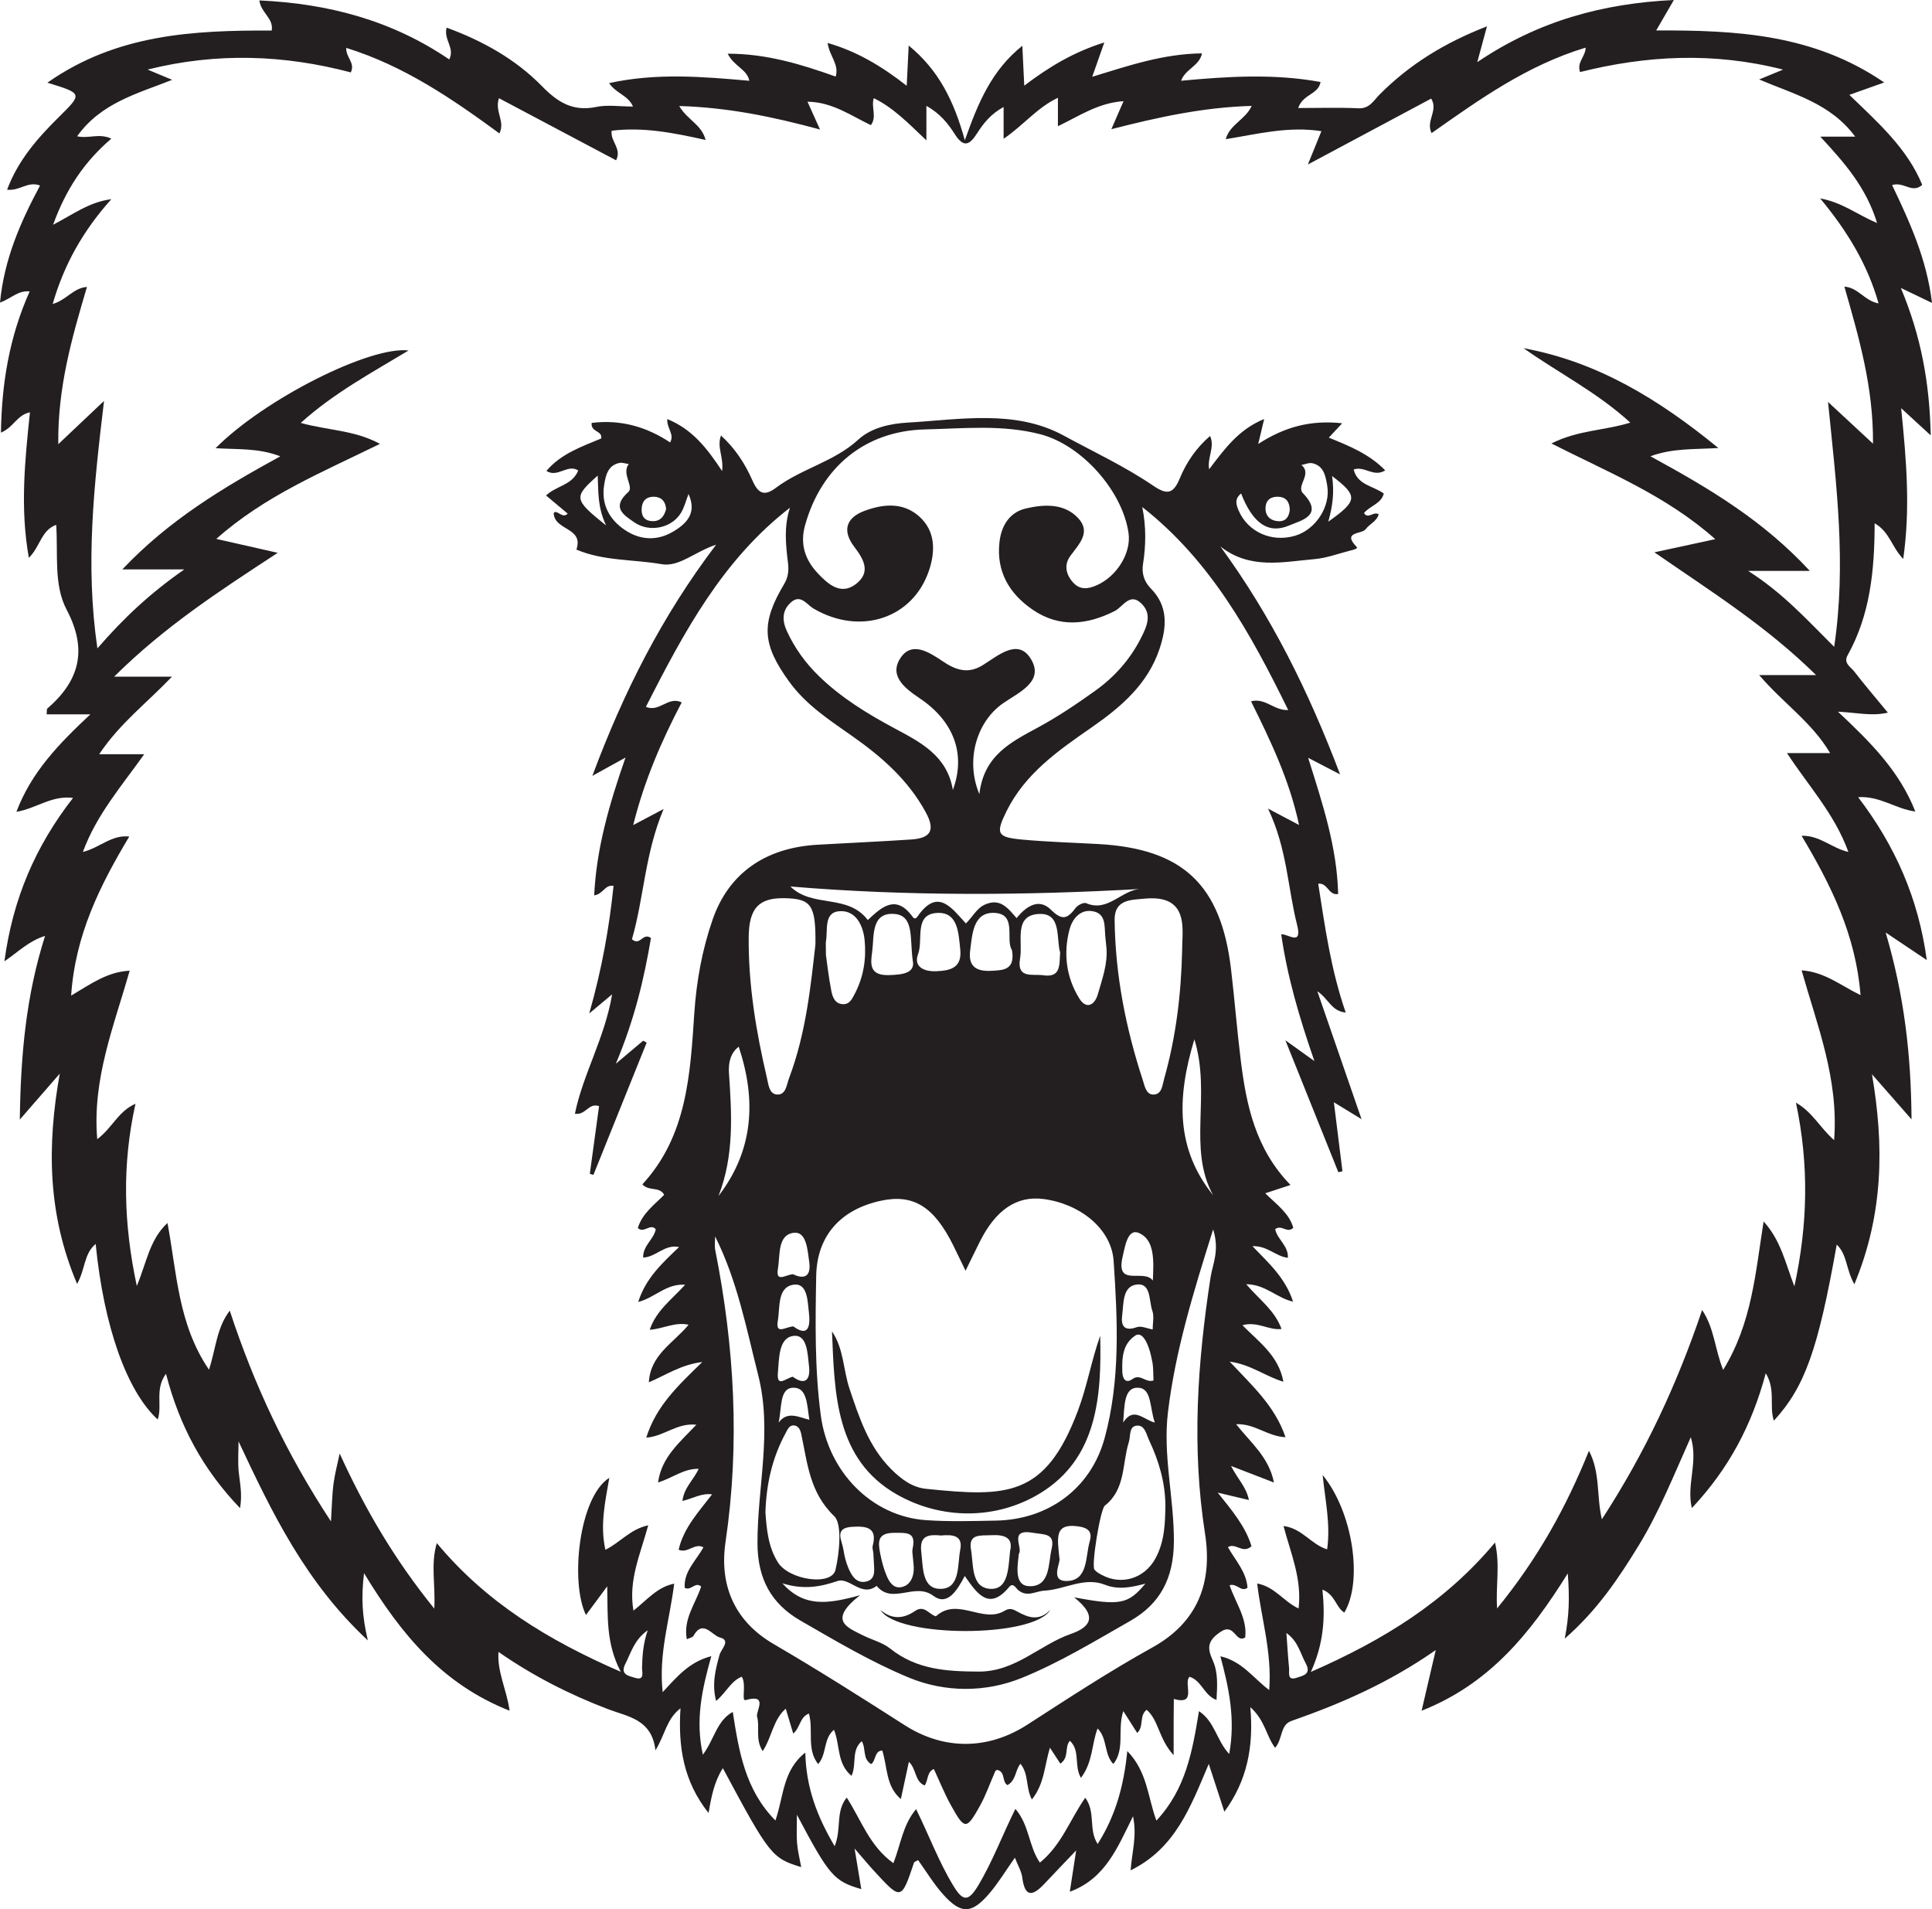 <?xml version="1.0" encoding="UTF-8"?>
<svg xmlns="http://www.w3.org/2000/svg" xmlns:xlink="http://www.w3.org/1999/xlink" width="492.311pt" height="486.453pt" viewBox="0 0 492.311 486.453" version="1.1">
<g id="surface1">
<path style=" stroke:none;fill-rule:evenodd;fill:rgb(13.73%,12.16%,12.549%);fill-opacity:1;" d="M 327.801 416.078 C 328.047 419.426 328.203 422.223 328.48 425.012 C 328.602 426.188 327.906 428.324 330.449 427.477 C 332.047 426.945 334.223 426.586 332.738 423.84 C 331.336 421.238 330.75 418.145 327.801 416.078 M 165.051 415.387 C 161.559 417.863 160.816 421.086 159.371 423.895 C 157.902 426.742 160.297 427.016 161.781 427.488 C 164.387 428.32 163.57 425.996 163.602 424.918 C 163.691 421.914 163.84 418.934 165.051 415.387 M 420.555 116.254 C 435.434 124.379 449.152 132.469 461.176 145.457 L 445.449 145.457 C 454.266 151.047 460.355 157.816 467.383 164.812 C 470.531 143.621 467.949 123.637 465.816 102.414 C 470.176 106.461 473.371 109.426 477.277 113.047 C 477.395 98.566 473.664 85.902 469.984 73.031 C 473.547 73.285 475.082 76.641 478.699 77.309 C 475.844 67.238 470.668 58.828 463.82 50.555 C 469.488 51.586 473.316 54.723 478.316 56.828 C 475.527 47.672 469.914 41.367 463.852 34.82 L 472.742 34.82 C 466.461 26.309 457.129 24.031 448.27 20.246 C 450.617 19.277 452.281 18.59 454.359 17.738 C 436.578 13.188 419.461 14.148 402.629 18.359 C 401.746 15.785 404.027 14.453 404.047 12.137 C 389.016 16.68 376.953 25.379 364.797 33.914 C 363.23 30.812 366.578 28.207 364.695 25.121 C 354.473 30.586 344.336 36 333.27 41.914 C 334.652 38.504 335.613 36.141 336.719 33.422 C 328.246 32.109 320.41 34.16 312.336 35.465 C 313.406 31.648 317.324 30.543 318.953 26.984 C 306.457 27.34 294.953 29.91 283.195 32.914 C 284.293 30.391 285.199 28.297 286.297 25.777 C 279.809 26.219 275.078 29.527 269.578 32.16 L 269.578 24.914 C 264.246 27.438 260.836 31.891 255.738 35.363 L 255.738 27.262 C 252.477 29.035 250.57 31.457 248.953 34.008 C 247.004 37.078 245.484 37.613 243.305 34.188 C 241.59 31.496 239.574 28.926 236.066 26.98 L 236.066 35.766 C 231.438 31.383 227.656 27.441 222.652 25.012 C 221.938 27.395 223.512 29.711 221.922 31.887 C 216.84 29.48 212.133 26 205.766 25.914 C 206.852 28.32 207.781 30.383 208.957 33 C 196.914 29.734 185.473 27.375 173.078 27.012 C 175.098 30.516 178.82 31.738 179.801 35.664 C 171.5 33.797 163.762 32.32 155.867 33.312 C 155.461 36.035 158.52 37.809 156.996 40.844 C 147.016 35.555 137.113 30.305 127.141 25.02 C 125.984 28.453 128.793 30.82 127.27 34 C 115.238 25.191 103.02 16.793 88.23 12.199 C 88.066 14.594 90.578 15.965 89.395 18.445 C 72.492 13.992 55.363 13.293 37.609 17.723 C 39.848 18.66 41.652 19.414 43.875 20.344 C 34.922 23.879 25.719 26.227 19.656 34.723 C 22.66 35.395 25.262 33.859 28.359 35.332 C 21.461 41.242 16.82 48.18 13.531 57.262 C 18.754 54.555 22.727 51.48 28.375 50.75 C 21.152 58.805 16.348 67.355 13.422 77.449 C 16.945 76.469 18.625 73.387 22.16 73.105 C 18.316 86.055 14.668 98.777 14.852 113.176 C 19.043 109.207 22.254 106.176 26.508 102.152 C 23.953 123.648 21.68 143.668 24.816 165.211 C 31.586 157.395 38.191 151.219 46.957 145.086 L 31.168 145.086 C 43.125 132.453 56.855 124.25 71.418 116.27 C 65.836 114.102 60.594 114.562 54.934 114.195 C 67.363 101.688 94.254 88.125 104.121 89.297 C 94.68 95 85.156 100.082 76.637 107.754 C 83.512 109.691 90.297 109.551 96.82 113.094 C 82.152 120.305 67.527 126.277 55.117 137.312 C 60.59 138.551 65.047 139.559 70.77 140.855 C 55.918 150.582 41.996 159.59 29.074 172.418 L 43.809 172.418 C 37.43 179.117 30.578 184.242 25.277 192.168 L 36.754 192.168 C 30.906 200.387 24.602 207.594 21.121 217.07 C 25.453 215.984 28.457 212.633 32.941 213.148 C 25.473 225.609 19.172 238.191 18.125 253.676 C 23.281 250.617 27.402 247.605 33.039 247.332 C 29.012 261.516 23.48 274.93 24.777 290.254 C 28.617 287.398 30.07 283.188 34.523 281.23 C 31.051 296.871 31.492 311.859 34.859 327.652 C 37.379 321.68 38.09 315.859 42.676 311.609 C 45.082 324.438 45.375 337.414 53.254 348.992 C 55.051 343.438 55.199 338.324 58.547 333.949 C 64.727 352.766 72.805 370.102 84.332 387.645 C 84.613 383.234 84.637 380.609 84.988 378.031 C 85.34 375.449 86.02 372.91 86.555 370.355 C 93.016 384.512 100.473 397.277 110.668 409.867 C 110.992 403.566 109.691 398.688 111.305 393.176 C 123.855 408.246 139.57 417.875 158.18 425.961 C 154.355 418.629 154.91 411.945 154.73 404.191 C 152.422 407.309 150.906 409.352 149.316 411.496 C 145.254 403.25 147.473 381.445 155.262 376.539 C 154.203 382.703 152.863 388.594 154.266 394.875 C 158.125 392.969 160.551 389.637 165.18 388.641 C 163.18 396 160.062 402.68 161.418 410.379 C 164.949 407.602 167.469 404.367 171.797 403.508 C 170.664 412.746 167.781 421.309 168.863 431.152 C 172.625 427.086 175.691 423.422 181.258 421.984 C 178.867 430.484 177.145 438.266 179.105 447.09 C 182.051 443.137 182.586 438.496 186.723 436.184 C 188.301 446.316 189.875 456.031 197.59 463.852 C 199.75 457.574 199.449 451.074 205.207 446.555 C 205.402 455.492 208.219 462.828 212.684 470.402 C 214.504 465.992 212.836 461.59 215.762 458.008 C 219.523 463.859 221.602 470.402 227.656 474.727 C 229.562 469.852 230.027 465.016 233.441 460.953 C 236.707 467.59 239.18 474.27 242.867 480.375 C 245.293 484.387 246.668 484.723 249.23 480.473 C 252.945 474.305 255.43 467.527 258.742 460.891 C 262.359 465.113 262.105 470.445 264.984 474.586 C 270.535 470.07 272.672 463.566 276.547 458.055 C 279.273 461.785 277.297 466.176 279.703 469.836 C 284.254 462.703 286.375 455.051 287.258 446.156 C 292.406 451.477 292.438 457.852 294.672 463.875 C 302.238 455.805 303.871 446.023 305.523 435.988 C 309.59 438.695 309.996 443.473 313.227 446.906 C 314.855 438.012 313.16 430.137 310.977 422.008 C 316.625 423.328 319.363 427.609 323.418 430.617 C 324.164 421 321.391 412.398 320.355 403.469 C 324.828 404.27 327.121 408.086 330.906 409.836 C 331.793 402.25 328.906 395.812 327.066 388.824 C 331.785 389.391 334.07 393.5 338.18 394.773 C 339.074 388.34 337.707 382.434 337.035 375.824 C 344.828 385.379 347.312 402.961 342.562 410.875 C 340.406 409.598 340.281 406.34 336.984 405.023 C 337.734 412.301 337.281 418.855 334.031 425.996 C 352.613 417.863 368.348 408.129 380.961 393.031 C 382.305 398.883 381.105 403.746 381.488 409.816 C 391.844 397.129 399.074 384.109 404.898 369.648 C 407.832 375.328 406.77 380.938 408.184 387.109 C 419.32 370 427.363 352.621 433.738 333.777 C 436.895 338.543 436.941 343.723 439.094 349.043 C 446.449 337.094 447.297 324.406 449.406 311.227 C 453.824 316.094 454.918 321.75 457.246 327.758 C 460.691 311.855 460.977 296.781 457.645 280.957 C 461.945 283.418 463.719 287.309 467.367 290.504 C 468.566 274.848 463.082 261.406 459.086 247.242 C 464.973 247.637 469.066 251.121 474.102 253.555 C 472.895 238.285 466.645 225.609 459.078 212.949 C 463.746 212.82 466.777 216.121 471 217.07 C 467.504 207.402 460.895 200.336 455.355 191.883 L 466.348 191.883 C 461.676 183.984 454.398 179.184 448.277 172.012 L 462.777 172.012 C 449.969 159.398 435.816 150.586 421.574 140.727 C 427.164 139.52 431.695 138.539 437.082 137.375 C 424.582 126.254 409.828 120.363 395.336 112.996 C 402.105 109.57 408.777 109.742 415.43 107.684 C 406.973 99.934 397.137 95.027 388.246 88.719 C 406.938 92.16 422.488 101.555 437.875 114.152 C 431.453 114.539 426.316 114.164 420.555 116.254 M 491.984 110.93 C 489.035 108.223 487.277 106.605 484.449 104.008 C 485.797 117.359 486.82 129.441 484.98 142.41 C 482 139.359 481.547 135.535 477.695 133.332 C 477.68 145.449 476.52 156.727 470.805 166.965 C 469.68 168.98 471.578 169.906 472.465 171.051 C 475.074 174.434 477.855 177.68 481.066 181.578 C 476.953 182.531 473.43 181.59 468.348 181.336 C 476.805 189.27 484.035 196.523 488.059 206.773 C 482.957 206.086 479.047 202.758 473.484 203.117 C 482.961 215.523 488.855 228.941 490.984 244.625 C 487.609 242.363 484.789 240.473 480.504 237.602 C 485.246 253.695 486.977 268.672 487.094 285.211 C 483.223 280.793 480.117 277.25 477.012 273.707 C 480.121 291.828 479.98 309.289 472.527 327.223 C 470.375 323.449 470.719 319.648 468.035 317.117 C 463.289 343.867 459.91 353.383 452.023 361.98 C 450.754 358.277 452.559 354.203 449.949 349.895 C 446.402 363.148 440.523 374.234 431.117 384.25 C 429.68 378.191 432.805 372.691 430.848 366.195 C 426.422 376.078 422.762 385.309 417.574 393.77 C 412.461 402.113 407.07 410.23 398.723 417.52 C 399.871 411.742 399.977 407.035 399.496 400.902 C 389.91 416.281 379.488 429.078 362.25 435.887 C 363.465 430.68 364.488 426.285 365.855 420.426 C 353.801 428.836 341.645 434.094 329.078 438.488 C 326.148 439.512 326.918 443.047 324.926 445.328 C 322.648 442.363 322.41 438.363 318.605 434.973 C 319.5 445.094 317.777 453.762 311.992 461.609 C 310.715 457.699 309.562 454.176 308.016 449.438 C 303.32 460.527 299.477 470.953 288.105 476.555 C 288.445 471.793 289.766 467.84 288.715 462.789 C 284.75 470.746 281.691 478.652 272.609 482.008 C 273.141 478.543 273.625 475.383 274.227 471.473 C 271.129 474.727 268.602 477.348 266.113 480.004 C 263.145 483.168 261.145 483.5 260.496 478.371 C 260.305 476.855 259.422 475.43 258.613 473.328 C 256.262 476.656 254.406 479.75 252.098 482.449 C 247.598 487.707 244.895 487.781 240.336 482.695 C 237.934 480.02 236.055 476.871 233.949 473.949 C 233.508 474.215 232.996 474.336 232.906 474.602 C 229.652 484.246 229.652 484.254 222.68 476.652 C 221.316 475.168 220.031 473.609 217.762 470.996 C 218.473 475.285 218.969 478.293 219.473 481.34 C 212.504 479.312 211.316 477.961 203.07 462.391 C 203.07 465.316 202.93 467.5 203.109 469.656 C 203.277 471.645 203.781 473.605 204.164 475.73 C 196.695 473.465 196.066 472.664 184.195 450.516 C 182.023 453.934 181.297 457.598 180.551 461.938 C 174.188 453.922 172.77 445.168 173.402 435.266 C 169.809 438.02 169.508 441.945 167.02 445.977 C 166.117 438.039 160.023 437.422 154.977 435.5 C 145.219 431.785 135.957 427.102 127.02 420.902 C 126.684 426.113 129.074 430.328 129.855 435.879 C 112.773 429.141 102.277 416.539 92.762 400.832 C 92.02 407.02 92.266 411.727 93.73 417.965 C 77.801 403.129 69.305 385.414 60.785 367.258 C 60.785 369.91 60.562 372.586 60.848 375.203 C 61.152 377.973 61.766 380.688 61.172 384.27 C 51.633 374.32 45.707 363.238 42.297 350.031 C 39.355 354.027 41.438 358.16 40.184 361.68 C 32.293 354.426 26.457 337.992 24.379 316.953 C 21.352 319.457 21.785 323.309 19.648 327.141 C 12.078 309.301 11.973 291.848 15.227 273.559 C 12.133 277.113 9.039 280.668 5.047 285.262 C 5.277 268.738 6.633 253.707 11.488 238.453 C 7.273 239.812 4.855 242.379 1.125 244.941 C 3.273 228.988 9 215.656 18.609 203.305 C 13.152 202.602 9.352 205.965 4.18 206.852 C 7.98 196.785 14.898 189.613 23.023 182.012 L 11.887 182.012 C 11.973 181.234 11.867 180.699 12.07 180.523 C 20.301 173.406 22.367 165.551 16.98 155.344 C 13.648 149.023 14.824 141.34 14.32 133.723 C 10.434 135.152 10.285 139.273 7.348 142.125 C 5.09 129.41 6.348 117.34 7.629 105.059 C 4.305 105.738 3.488 108.883 0.238 110.234 C 0.438 97.668 2.359 85.898 7.559 74.25 C 4.629 73.953 2.938 75.988 0 77.113 C 1.059 66.004 5.23 56.562 10.207 47.273 C 7.09 46.066 4.953 48.75 1.809 48.328 C 4.59 40.875 9.574 35.176 15.027 29.797 C 21.066 23.836 21.066 23.836 12.082 21.066 C 29.719 8.672 49.316 7.707 69.238 7.785 C 69.77 4.652 66.523 3.328 66.09 0.109 C 83.594 0.902 99.781 5.145 114.477 15.145 C 115.973 12.199 112.984 10.09 113.809 7.039 C 123.051 10.438 131.375 15.082 138.102 21.953 C 142.137 26.082 146.004 28.48 151.938 27.246 C 154.812 26.648 157.918 27.145 161.301 27.145 C 160.023 24.234 157.125 23.938 155.203 21.176 C 167.312 18.523 179.062 19.535 190.941 20.582 C 190.328 17.578 187.066 16.973 185.434 13.68 C 195.273 13.68 203.996 16.32 212.945 19.512 C 213.898 16.359 211.312 14.242 210.898 10.945 C 218.301 13.074 224.609 16.812 231.047 21.855 C 231.223 18.324 231.367 15.379 231.551 11.605 C 239.156 17.828 243.047 25.59 245.859 35.738 C 249.305 26.023 252.703 17.918 260.512 11.664 C 260.691 15.336 260.828 18.266 261 21.828 C 267.324 17.023 273.66 13.227 281.398 10.82 C 280.312 13.91 279.457 16.324 278.316 19.566 C 287.691 16.688 296.5 13.711 306.289 13.594 C 305.637 16.848 302.078 17.52 300.965 20.574 C 313.031 19.449 324.742 18.738 336.504 20.891 C 335.926 24.148 332.078 23.871 330.801 27.527 C 336.152 27.527 341.16 27.359 346.148 27.594 C 348.996 27.73 350.031 25.609 351.535 24.098 C 359.129 16.469 368 10.945 378.91 6.711 C 378.066 9.832 377.461 12.062 376.438 15.832 C 392.027 5.309 408.402 0.879 426.531 0 C 424.961 2.711 423.688 4.902 422.027 7.758 C 442.52 7.684 462.133 8.688 480.129 21.012 C 476.922 22.156 474.602 22.98 471.25 24.172 C 478.645 31.309 486.02 37.84 489.82 47.105 C 487.219 49.426 485.109 46.18 482.145 47.16 C 486.648 56.578 490.984 66.051 492.312 77.184 C 489.598 75.879 487.508 74.875 484.371 73.367 C 489.5 85.629 491.695 97.422 491.984 110.93 "/>
<path style=" stroke:none;fill-rule:evenodd;fill:rgb(13.73%,12.16%,12.549%);fill-opacity:1;" d="M 328.66 129.906 C 328.598 128.113 327.965 126.766 325.949 126.586 C 324.082 126.422 322.684 127.223 322.5 129.102 C 322.305 131.156 323.402 132.578 325.57 132.785 C 327.59 132.977 328.461 131.762 328.66 129.906 M 169.738 129.699 C 169.586 127.832 168.656 126.66 166.758 126.57 C 164.871 126.48 163.695 127.477 163.523 129.363 C 163.367 131.137 163.934 132.594 165.988 132.773 C 168.188 132.965 169.246 131.641 169.738 129.699 M 154.434 133.879 C 152.215 129.066 152.512 125.336 152.305 121.18 C 146.094 126.719 146.145 127.211 154.434 133.879 M 339.441 121.289 C 340.043 125.453 339.586 128.98 338.465 132.926 C 346.012 127.566 346.141 126.41 339.441 121.289 M 198.41 362.465 C 200.645 359.449 203.449 361.055 206.238 361.758 C 205.625 357.988 205.738 353.348 201.969 353.59 C 198.613 353.805 199.238 358.723 198.41 362.465 M 286.203 362.438 C 288.863 358.328 291.293 361.688 294.262 362.457 C 292.965 358.723 293.496 353.84 290.18 353.594 C 286.375 353.312 286.566 358.008 286.203 362.438 M 293.77 326.281 C 294 321.133 294.266 315.965 290.27 314.176 C 287.352 312.871 286.703 317.508 286.082 320.137 C 284.172 328.195 291.461 323.125 293.77 326.281 M 202.098 324.668 C 204.785 325.984 206.75 325.402 206.203 321.496 C 205.785 318.496 205.504 313.746 202.305 314.105 C 198.07 314.586 198.824 319.824 198.238 323.219 C 197.59 326.977 200.227 324.742 202.098 324.668 M 293.938 351.734 C 293.848 350.184 293.93 348.551 293.637 346.988 C 292.652 341.73 290.949 339.207 289.297 340.293 C 286.016 342.453 285.879 346.07 285.988 349.559 C 286.035 351.059 286.707 352.73 288.598 351.359 C 290.594 349.918 291.926 352.422 293.938 351.734 M 202.02 350.789 C 205.074 353.027 206.594 351.699 206.145 347.996 C 205.77 344.914 205.738 339.875 202.102 340.395 C 198.363 340.93 198.551 346.18 198.227 349.719 C 197.859 353.715 200.223 351.141 202.02 350.789 M 293.723 338.734 C 293.723 337.125 294.133 335.387 293.633 333.973 C 292.754 331.496 293.332 327.016 289.895 327.27 C 285.969 327.555 286.359 332.047 285.953 335.125 C 285.598 337.812 286.465 339.301 289.691 338.152 C 290.797 337.758 292.301 338.496 293.723 338.734 M 202.16 337.961 C 206.199 340.93 206.496 337.543 206.121 334.383 C 205.789 331.566 205.797 326.801 202.188 327.34 C 198.039 327.957 198.793 333.09 198.207 336.5 C 197.57 340.195 200.082 338.094 202.16 337.961 M 269.941 396.895 C 270.48 397.941 267.316 402.926 271.867 402.832 C 277.328 402.715 276.547 396.621 277.68 392.754 C 278.348 390.465 277.551 389.285 274.648 388.898 C 268.66 388.094 269.441 391.785 269.941 396.895 M 222.539 395.688 C 222.477 395.082 222.234 394.43 222.383 393.879 C 223.684 388.977 220.492 388.848 217.184 389.023 C 212.383 389.281 214.566 392.5 214.918 394.809 C 215.156 396.391 215.543 397.992 216.156 399.465 C 216.945 401.355 218.121 403.414 220.492 403.02 C 223.188 402.566 222.785 400.145 222.68 398.121 C 222.637 397.309 222.594 396.496 222.539 395.688 M 232.523 395.859 C 232.523 395.844 232.414 395.211 232.543 394.633 C 233.496 390.312 231.156 390.559 227.875 390.555 C 223.598 390.551 223.723 392.82 224.258 395.645 C 224.633 397.617 225.137 399.609 225.91 401.453 C 226.613 403.121 227.73 404.934 229.949 404.332 C 231.891 403.805 232.715 402.023 232.832 400.086 C 232.902 398.883 232.668 397.664 232.523 395.859 M 259.629 395.883 C 259.207 399.504 258.43 404.219 262.547 404.164 C 267.656 404.094 267.098 398.363 267.973 394.641 C 268.93 390.598 266.043 391.047 263.266 390.555 C 256.82 389.41 260.766 394.402 259.629 395.883 M 257.383 395.227 C 258.215 391.922 256.191 390.961 252.594 391.16 C 249.922 391.309 246.695 390.676 247.43 394.855 C 248.09 398.641 247.418 404.516 252.289 404.824 C 256.906 405.117 256.93 399.754 257.383 395.227 M 239.789 391.238 C 237.043 391 234.199 390.926 234.758 395.41 C 235.246 399.379 234.867 405.07 239.922 404.828 C 244.723 404.598 243.953 398.598 244.695 394.824 C 245.402 391.207 242.773 390.957 239.789 391.238 M 175.449 125.875 C 174.805 127.516 174.387 129.297 173.469 130.766 C 171.102 134.566 165.473 135.758 161.613 133.074 C 158.934 131.211 155.688 129.293 160.113 125.359 C 161.605 124.035 158.305 120.68 160.223 118.234 C 159.422 118.129 158.578 117.805 157.832 117.957 C 154.852 118.574 154.34 121.199 153.957 123.535 C 153.145 128.461 155.258 132.383 159.258 135.055 C 163.074 137.602 167.324 137.883 171.387 135.531 C 174.969 133.453 177.66 130.734 175.449 125.875 M 316.254 125.742 C 314.609 127.074 314.922 128.449 315.629 130.086 C 317.973 135.508 323.961 138.254 329.941 136.527 C 335.191 135.012 339.137 129.082 338.199 123.727 C 337.793 121.391 337.391 118.711 334.445 118.031 C 333.586 117.832 332.566 118.309 331.621 118.477 C 334.484 120.781 330.199 123.793 332.023 125.676 C 337.539 131.383 331.434 132.625 328.559 133.867 C 323.152 136.195 319.219 133.297 316.254 125.742 M 244.695 241.957 C 244.262 237.949 244.176 232.566 239.168 232.602 C 232.711 232.645 235.344 239.441 233.941 243.117 C 232.742 246.262 235.367 247.609 238.602 247.465 C 242.246 247.305 245.145 246.582 244.695 241.957 M 257.871 242.086 C 256.086 239.453 259.348 232.727 253.219 232.594 C 248.008 232.477 247.734 238.016 247.211 242.25 C 246.672 246.543 249.148 247.559 252.699 247.355 C 255.586 247.191 258.738 247.211 257.871 242.086 M 304.352 264.812 C 299.715 280.062 299.785 292.922 309.117 304.527 C 302.543 292.504 308.695 278.953 304.352 264.812 M 232.566 244.633 C 231.816 238.91 232.961 233.18 227.801 232.859 C 221.898 232.496 222.781 238.57 222.242 242.535 C 221.844 245.492 221.418 248.562 226.43 248.453 C 230.672 248.359 233.254 247.691 232.566 244.633 M 183.09 304.73 C 192.086 293.023 192.738 280.191 188.238 266.695 C 186.184 268.262 185.57 270.711 185.754 273.383 C 186.469 283.914 187.105 294.434 183.09 304.73 M 270.145 242.699 C 269.098 239.145 270.574 232.629 264.828 232.867 C 258.184 233.141 260.695 239.891 259.945 244.129 C 258.996 249.5 263.078 248.094 265.816 248.492 C 270.41 249.16 269.914 245.816 270.145 242.699 M 210.465 243.355 C 210.738 245.254 211.141 248.898 211.84 252.488 C 212.141 254.02 212.758 255.801 214.82 255.859 C 216.512 255.91 217.125 254.512 217.809 253.215 C 220.059 248.93 220.773 244.332 220.328 239.602 C 219.984 235.906 218.184 232.16 214.363 232.156 C 209.785 232.152 210.992 236.766 210.48 239.754 C 210.379 240.352 210.465 240.977 210.465 243.355 M 281.938 241.445 C 281.836 240.43 281.719 239.418 281.633 238.398 C 281.418 235.797 281.828 232.633 278.234 232.145 C 275.02 231.711 273.172 234.414 272.539 236.793 C 270.93 242.871 271.668 248.992 275.016 254.383 C 276.816 257.289 278.945 256.129 279.746 253.34 C 280.855 249.465 282.301 245.609 281.938 241.445 M 221.133 234.422 C 224.621 231.168 228.277 227.684 232.559 233.609 C 233.043 234.281 233.469 234 233.852 233.453 C 238.965 226.102 242.516 231.371 246.129 235.293 C 247.918 233.547 248.871 231.398 251.027 230.457 C 254.98 228.734 256.922 231.516 259.051 233.934 C 261.445 230.926 264.723 228.723 267.809 231.801 C 270.781 234.758 272.094 233.973 274.105 231.32 C 274.641 230.613 276.145 229.852 276.77 230.125 C 282.434 232.562 285.879 226.543 290.914 226.488 C 260.984 228.184 231.113 228.359 201.406 225.875 C 207.043 231.438 215.984 227.629 221.133 234.422 M 195.047 385.352 C 195.355 389.621 195.738 394.109 198.219 398.07 C 201.074 402.621 211.91 404.168 212.895 399.996 C 213.938 395.574 214.602 388.254 212.598 386.336 C 206.23 380.23 205.766 372.723 204.141 365.27 C 203.914 364.234 203.414 363.254 202.285 363.188 C 201.078 363.117 200.652 364.301 200.184 365.164 C 196.797 371.383 195.27 378.094 195.047 385.352 M 296.965 383.512 C 296.906 377.66 295.289 372.211 292.824 366.996 C 292.09 365.43 291.738 362.926 289.508 363.27 C 287.656 363.555 288.125 365.926 287.648 367.438 C 285.918 372.938 286.863 379.445 281.543 383.621 C 280.383 384.531 278.07 398.738 278.871 399.891 C 279.301 400.508 280.094 400.926 280.793 401.301 C 285.816 404.004 291.625 402.172 294.395 397.141 C 296.758 392.852 296.906 388.184 296.965 383.512 M 207.785 240.684 C 207.922 230.539 206.688 228.992 199.949 228.855 C 193.336 228.723 190.836 231.406 190.781 238.875 C 190.691 251.004 192.672 262.875 195.426 274.641 C 195.836 276.398 195.996 278.824 198.109 278.883 C 200.285 278.941 200.453 276.355 201.062 274.73 C 205.441 263.141 206.605 250.93 207.785 240.684 M 301.23 242.191 C 301.23 239.738 301.535 237.234 301.172 234.836 C 300.309 229.113 295.758 228.57 291.379 228.996 C 288.227 229.301 283.965 229.18 284.027 234.367 C 284.191 248.348 286.848 261.891 291.184 275.133 C 291.676 276.641 292.02 278.848 293.809 278.887 C 296.094 278.938 296.172 276.551 296.66 274.828 C 299.68 264.156 300.977 253.242 301.23 242.191 M 273.711 406.992 C 285.469 409.195 287.473 408.746 291.859 403.508 C 288.266 404.445 285 405.141 281.527 403.773 C 276.281 401.707 271.312 405.016 266.125 405.293 C 263.887 405.41 261.801 407.035 259.508 405.191 C 258.855 404.668 258.176 403.121 257.156 404.352 C 252.039 410.535 248.984 406.086 245.84 401.547 C 243.898 405.25 241.406 409.281 237.852 406.617 C 233.094 403.047 227.383 408.973 223.387 404.07 C 219.547 407.07 216.484 401.805 213.426 402.836 C 209.004 404.332 204.797 405.113 199.355 403.418 C 204.895 409.559 210.832 408.754 219.156 406.449 C 210.898 412.93 215.875 414.629 219.75 416.609 C 222.102 417.812 224.852 418.465 226.863 420.066 C 233.582 425.426 241.266 425.883 249.414 425.91 C 258.75 425.945 264.914 419.102 272.895 416.309 C 277.352 414.746 280.191 412.129 273.711 406.992 M 182.227 315.031 C 182.227 316.184 182.031 317.375 182.254 318.48 C 187.148 343.137 188.574 367.855 184.883 392.871 C 183.27 403.801 187.066 413.027 197.156 418.906 C 208.457 425.496 219.488 432.5 230.512 439.555 C 240.551 445.984 251.77 445.914 261.844 439.406 C 272.324 432.641 282.75 425.805 293.66 419.758 C 305.309 413.297 309.004 403.16 307.062 390.746 C 303.633 368.84 305.133 347.137 308.484 325.398 C 309.004 322.051 310.832 318.656 309.133 313.25 C 303.977 329.605 299.492 344.309 297.625 359.758 C 296.281 370.875 299.191 381.711 299.129 392.773 C 299.074 402.105 295.68 408.629 287.984 413.016 C 278.941 418.164 269.961 423.641 260.367 427.527 C 251.125 431.27 240.836 431.266 231.586 427.438 C 222.008 423.473 212.965 418.113 203.949 412.906 C 196.543 408.629 193.031 402.293 193.02 393.164 C 192.996 378.926 196.828 364.711 193.219 350.438 C 190.191 338.473 187.879 326.305 182.227 315.031 M 242.809 201.266 C 246.215 192.07 242.957 183.727 234.438 177.977 C 230.77 175.5 226.441 172.336 229.418 167.719 C 232.285 163.266 236.77 166.16 240.164 168.453 C 243.461 170.68 246.586 171.828 250.348 169.523 C 254.219 167.152 259.285 162.555 262.582 167.727 C 266.305 173.566 259.738 176.34 255.625 179.176 C 248.875 183.828 245.93 193.723 249.562 202.332 C 250.703 192.379 257.754 189.02 264.652 185.27 C 269.668 182.547 274.438 179.324 279.086 176 C 283.957 172.516 287.906 168.109 290.672 162.699 C 292.223 159.664 293.715 156.508 290.793 153.715 C 287.863 150.926 286.156 154.617 284.055 155.684 C 276.988 159.27 269.91 159.969 263.156 155.359 C 257.219 151.305 253.832 145.648 254.684 138.129 C 255.156 133.918 257.262 130.516 261.434 129.551 C 266.047 128.484 271.145 128.188 274.723 132 C 278.117 135.625 274.922 138.645 272.754 141.633 C 271.078 143.934 271.609 146.34 273.406 148.371 C 275.168 150.355 277.215 150.133 279.527 149.098 C 284.582 146.844 288.297 140.914 287.574 135.84 C 286.047 125.094 275.664 113.379 265.059 110.637 C 255.391 108.137 245.516 109.184 235.73 109.414 C 220.402 109.777 209.238 119.074 205.137 133.879 C 203.754 138.863 205.309 142.836 208.488 146.18 C 210.969 148.789 214.234 151.77 218.07 148.836 C 221.938 145.879 220.215 142.629 217.68 139.316 C 214.578 135.258 215.562 131.938 220.258 130.18 C 225 128.406 230.047 127.91 234.156 131.52 C 238.336 135.195 238.383 140.262 236.801 145.141 C 232.746 157.625 219.152 162.043 207.277 155.039 C 205.578 154.039 203.988 151.238 201.484 153.535 C 199.23 155.609 199.293 158.172 200.531 160.844 C 202.527 165.172 205.266 168.949 208.672 172.262 C 214.301 177.742 220.934 181.812 227.781 185.484 C 234.527 189.109 241.332 192.473 242.809 201.266 M 246.043 323.773 C 244.656 320.918 243.793 319.102 242.902 317.305 C 237.984 307.398 232.711 304.156 224.441 305.949 C 214.168 308.172 208.168 314.918 207.984 325.086 C 207.77 336.93 207.582 348.777 209.148 360.59 C 211.059 375.016 222.086 386.363 235.977 387.328 C 241.887 387.738 247.848 387.547 253.777 387.441 C 267.082 387.211 277.965 379.316 281.48 366.422 C 285.516 351.637 284.781 336.375 283.777 321.312 C 283.223 312.938 274.992 306.637 265.797 305.492 C 259.105 304.656 253.77 308.23 249.723 316.285 C 248.645 318.43 247.605 320.594 246.043 323.773 M 260.035 449.406 C 258.699 450.922 258.945 453.641 256.719 454.84 C 255.219 453.922 256.289 451.52 254.129 450.957 C 254.098 450.98 253.715 451.074 253.617 451.293 C 252.293 454.266 251.242 457.387 249.66 460.207 C 246.242 466.305 245.812 466.277 242.281 459.906 C 240.648 456.961 239.395 453.805 237.965 450.734 C 236.156 451.496 236.578 453.543 235.625 454.934 C 233.059 453.895 233.559 450.734 231.602 448.902 C 230.891 452.199 230.25 455.176 229.555 458.391 C 225.688 455.117 226.184 450.316 224.82 446.023 C 222.773 446.082 223.223 448.68 221.98 449.488 C 219.723 448.082 220.738 445.574 219.594 443.645 C 216.852 445.992 218.355 449.438 216.992 452.477 C 213.195 449.355 214.121 444.672 212.512 440.742 C 209.742 443.004 210.727 447 208.477 449.484 C 205.453 445.629 207.348 440.875 206.121 436.609 C 203.746 437.547 203.961 440.148 202.133 441.711 C 201.477 439.535 200.875 437.531 200.223 435.355 C 196.953 438.258 196.758 442.48 194.355 446.18 C 192.375 443.18 193.684 440.066 192.922 437.422 C 192.523 436.047 195.945 431.488 189.992 433.172 C 188.824 433.5 190.281 429.25 189.023 427.219 C 186.219 428.316 185.113 431.207 182.48 433.391 C 181.355 429.145 182.301 425.414 183.363 421.613 C 183.766 420.172 186.348 417.934 183.434 417.219 C 181.457 416.73 179.113 412.477 176.699 416.82 C 176.465 417.238 175.676 417.352 175.012 417.672 C 174.043 412.508 177.238 408.637 178.672 404.234 C 177.109 402.918 176.207 405.375 174.488 404.59 C 174.156 400.43 177.375 397.676 179.238 394.246 C 177.031 393.035 175.223 395.891 172.93 394.863 C 174.191 389.309 177.988 385.266 181.449 380.762 C 178.738 380.383 176.633 381.797 173.902 382.438 C 174.285 379.016 176.789 377.035 178.031 374.25 C 174.242 374.164 171.453 376.531 167.684 377.738 C 168.559 371.27 173.184 367.539 177.445 363.008 C 172.414 362.504 169.25 365.984 164.684 366.301 C 167.203 358.18 172.902 352.949 178.961 347.035 C 173.543 347.699 169.824 350.293 165.344 352.207 C 165.715 345.129 171.691 342.164 175.465 337.535 C 171.918 336.77 169.133 338.559 165.562 338.82 C 167.191 333.953 171.152 331.125 174.59 327.344 C 169.762 327 166.914 330.641 162.625 331.734 C 164.559 325.637 168.773 321.828 173.035 317.738 C 169.367 316.953 167.129 320.328 163.883 320.422 C 163.82 317.336 166.629 315.781 167.102 313.203 C 165.707 311.578 164.074 314.387 162.527 312.887 C 163.676 309.164 166.715 306.992 169.242 304.438 C 168.09 302.242 165.367 303.605 163.688 301.77 C 175.066 289.453 175.879 273.746 176.918 258.23 C 177.469 249.988 178.906 242.027 181.605 234.262 C 185.66 222.602 194.879 216.02 208.238 215.238 C 216.219 214.773 224.207 214.434 232.18 213.898 C 236.953 213.578 238.512 211.746 235.879 206.926 C 231.406 198.742 224.754 192.898 217.32 187.66 C 211.477 183.543 205.441 179.672 201.121 173.711 C 194.199 164.168 193.824 158.824 199.852 148.75 C 200.859 147.062 201.027 145.324 200.797 143.449 C 200.23 138.809 199.715 134.164 201.297 129.367 C 184.059 142.691 174.242 161.148 164.582 180.098 C 168.062 181.578 170.254 177.293 173.711 178.965 C 168.602 188.73 164.223 198.738 161.352 210.227 C 163.867 208.895 165.855 207.844 169.102 206.129 C 164.305 217.516 164.094 228.75 161.031 239.328 C 163.18 241.145 163.75 237.488 165.879 239.004 C 164.168 249.082 161.812 259.43 156.93 271.031 C 160.148 268.316 162.02 266.742 163.887 265.168 C 164.188 265.328 164.488 265.488 164.785 265.645 C 160.262 276.879 155.738 288.117 151.215 299.352 C 150.91 299.262 150.605 299.172 150.297 299.082 C 151.082 293.336 151.867 287.59 152.652 281.84 C 149.949 280.906 149.266 284.23 146.496 283.766 C 148.594 273.578 154.129 264.434 155.977 253.355 C 153.98 255.023 152.621 256.16 150.152 258.223 C 153.418 246.73 155.242 236.289 156.344 225.719 C 154.133 225.316 153.766 227.781 151.406 228.141 C 151.992 216.16 155.211 205.008 159.391 193.023 C 156.371 194.695 154.191 195.898 150.945 197.688 C 158.918 176.301 168.641 157.039 182.477 138.789 C 177.113 140.547 173.02 144.523 168.648 143.758 C 161.406 142.488 153.82 142.988 146.879 140.031 C 148.812 134.309 141.266 135.25 141.09 130.73 C 141.891 129.625 143.27 132.32 144.66 130.871 C 142.91 129.402 141.152 127.93 139.145 126.246 C 141.754 123.75 145.883 123.617 147.336 119.875 C 144.637 118.117 142.094 121.836 139.238 119.984 C 142.992 115.57 148.242 113.801 153.203 111.719 C 153.555 109.66 150.492 110.168 150.766 107.758 C 158.074 106.852 164.672 108.684 170.754 112.727 C 171.957 110.645 169.879 109.18 170.039 106.781 C 176.43 109.363 180.199 114.258 184.004 120.02 C 184.465 116.457 182.598 113.953 183.723 110.969 C 187.34 114.262 189.879 118.184 191.746 122.441 C 193.184 125.723 194.73 126.539 197.711 124.297 C 204.215 119.395 212.527 117.68 218.707 112.016 C 222.043 108.961 226.82 107.938 231.293 107.676 C 244.719 106.891 258.734 104.273 271.066 110.988 C 278.672 115.129 286.633 118.836 293.828 123.727 C 297.254 126.051 298.926 126.031 300.617 121.918 C 302.297 117.832 304.836 114.098 308.355 111.082 C 309.633 113.992 307.586 116.496 308.109 119.57 C 312.008 114.453 315.574 109.441 322.133 106.762 C 321.637 108.84 321.25 110.465 320.617 113.121 C 327.344 108.773 333.945 106.977 342.016 107.848 C 340.625 109.34 339.664 110.371 338.609 111.508 C 343.785 113.613 348.875 115.648 352.984 119.848 C 350 121.723 347.715 118.629 344.945 119.625 C 345.887 123.578 349.855 123.754 352.617 125.75 C 351.957 128.379 349.133 128.828 347.57 130.727 C 348.656 132.41 349.973 130.172 351.32 131.055 C 350.832 132.84 348.969 133.512 347.988 134.852 C 347.043 136.145 341.875 135.41 345.684 139.328 C 346.191 139.852 344.582 140.152 343.879 140.336 C 340.926 141.102 337.988 142.191 334.984 142.457 C 326.84 143.18 318.473 145.168 310.969 139.227 C 323.902 156.926 333.379 175.941 341.48 197.309 C 338.242 195.629 336.211 194.574 333.344 193.086 C 337.016 204.762 340.699 215.836 340.988 227.781 C 338.508 228.242 338.348 224.852 335.906 225.168 C 337.629 236.145 339.141 247.141 342.918 257.992 C 339.25 257.648 338.559 254.488 335.68 252.562 C 339.531 263.707 343.141 274.145 346.945 285.156 C 344.355 283.578 342.348 282.352 339.898 280.855 C 340.672 287.066 341.375 292.746 342.082 298.43 C 341.734 298.508 341.387 298.59 341.035 298.672 C 336.754 287.996 332.465 277.324 327.543 265.062 C 330.535 267.207 332.082 268.309 334.934 270.352 C 330.992 258.977 328.035 248.816 326.48 238.062 C 328.137 237.852 331.941 241.242 330.516 235.621 C 328.121 226.195 328 216.25 323.113 206.031 C 326.414 207.77 328.441 208.84 331.023 210.199 C 328.578 198.742 323.773 188.754 318.785 178.691 C 322.473 177.742 324.605 181.078 328.262 180.922 C 318.695 161.375 308.449 142.824 291.07 129.191 C 292.086 134.184 292.012 138.957 291.258 143.766 C 290.891 146.09 291.547 148.207 293.262 149.949 C 297.777 154.539 297.293 159.895 295.457 165.367 C 292.422 174.41 285.578 180.195 278.086 185.398 C 269.648 191.25 261.219 197.102 256.473 206.707 C 253.684 212.355 254.043 213.316 260.242 213.898 C 266.766 214.516 273.328 214.695 279.879 215.059 C 301.391 216.246 311.137 225.391 313.688 246.922 C 314.602 254.633 315.207 262.379 316.16 270.082 C 317.578 281.543 319.887 292.715 328.848 301.926 C 326.5 302.699 324.719 303.285 322.41 304.043 C 325.34 306.926 328.527 309.148 329.559 312.848 C 327.91 314.352 326.73 311.949 324.945 313.16 C 325.367 315.68 328.363 317.395 328.172 320.473 C 325.121 320.176 323.004 317.371 319.145 317.523 C 323.352 321.871 327.547 325.629 329.496 331.648 C 325.316 330.727 322.426 327.223 317.559 327.215 C 320.918 331.152 324.844 333.867 326.555 338.617 C 323.289 339.02 320.465 336.59 316.59 337.656 C 320.805 341.945 325.809 345.387 327.035 352.059 C 322.473 350.703 318.75 347.668 313.355 346.934 C 319.074 353.066 324.863 358.219 327.574 366.191 C 322.949 365.992 319.742 362.664 314.988 362.883 C 318.73 367.625 323.324 371.23 324.629 377.738 C 320.977 376.328 317.727 375.074 313.695 373.52 C 315.406 376.926 317.617 378.887 318.242 382.195 C 315.777 381.609 313.383 381.043 310.305 380.316 C 314.023 384.961 317.402 388.973 318.902 393.969 C 316.68 396.027 314.84 392.977 312.898 394.199 C 314.77 397.555 317.586 400.445 317.895 404.539 C 316.297 405.777 315.168 403.324 313.324 403.906 C 314.836 408.414 317.867 412.355 317.301 417.207 C 314.797 418.809 314.645 413.359 311.031 415.781 C 307.434 418.188 307.715 420.113 309.047 423.094 C 310.438 426.211 310.176 429.473 309.992 433.133 C 306.82 432.02 306.273 428.238 303.133 427.234 C 301.414 428.781 305.238 434.625 299.117 432.887 C 299.102 434.727 299.074 436.566 299.07 438.406 C 299.059 440.793 299.066 443.176 299.066 447.207 C 295.188 442.973 295.328 438.383 292.195 435.645 C 290.227 437.129 291.547 439.945 289.785 441.551 C 288.727 439.887 287.668 438.219 286.242 435.977 C 284.652 440.762 286.746 445.594 283.707 449.461 C 281.281 447.004 282.246 442.941 279.68 440.406 C 278.16 444.402 278.516 448.938 275.445 452.996 C 273.613 449.852 275.34 446.098 272.641 443.551 C 271.184 445.074 272.551 447.773 270.195 449.359 C 269.484 448.277 268.711 447.102 267.543 445.316 C 266.137 449.852 266.18 454.43 262.949 458.496 C 261.312 455.465 262.219 452.078 260.035 449.406 "/>
<path style=" stroke:none;fill-rule:evenodd;fill:rgb(13.73%,12.16%,12.549%);fill-opacity:1;" d="M 280.348 340.348 C 280.746 355.883 279.559 371.656 265.016 380.496 C 253.828 387.297 239.906 387.227 228.582 380.809 C 212.863 371.895 212.664 355.07 212.008 339.234 C 215.027 343.641 214.859 349.047 216.492 353.906 C 218.969 361.289 221.383 368.633 227.094 374.336 C 229.621 376.859 232.422 378.984 235.992 379.348 C 256.691 381.469 266.363 381.484 274.668 359.457 C 277.031 353.188 278.125 346.598 280.348 340.348 "/>
<path style=" stroke:none;fill-rule:evenodd;fill:rgb(13.73%,12.16%,12.549%);fill-opacity:1;" d="M 224.379 410.25 C 227.395 412.754 230.332 412.422 233.168 410.469 C 234.375 409.641 235.391 409.828 236.484 410.648 C 237.129 411.129 238.328 411.965 238.52 411.793 C 244.035 406.832 250.453 413.762 255.977 410.418 C 257.312 409.605 258.211 410.043 259.305 410.656 C 262.031 412.176 264.797 413.129 267.645 410.195 C 263.367 417.395 228.734 417.328 224.379 410.25 "/>
</g>
</svg>
